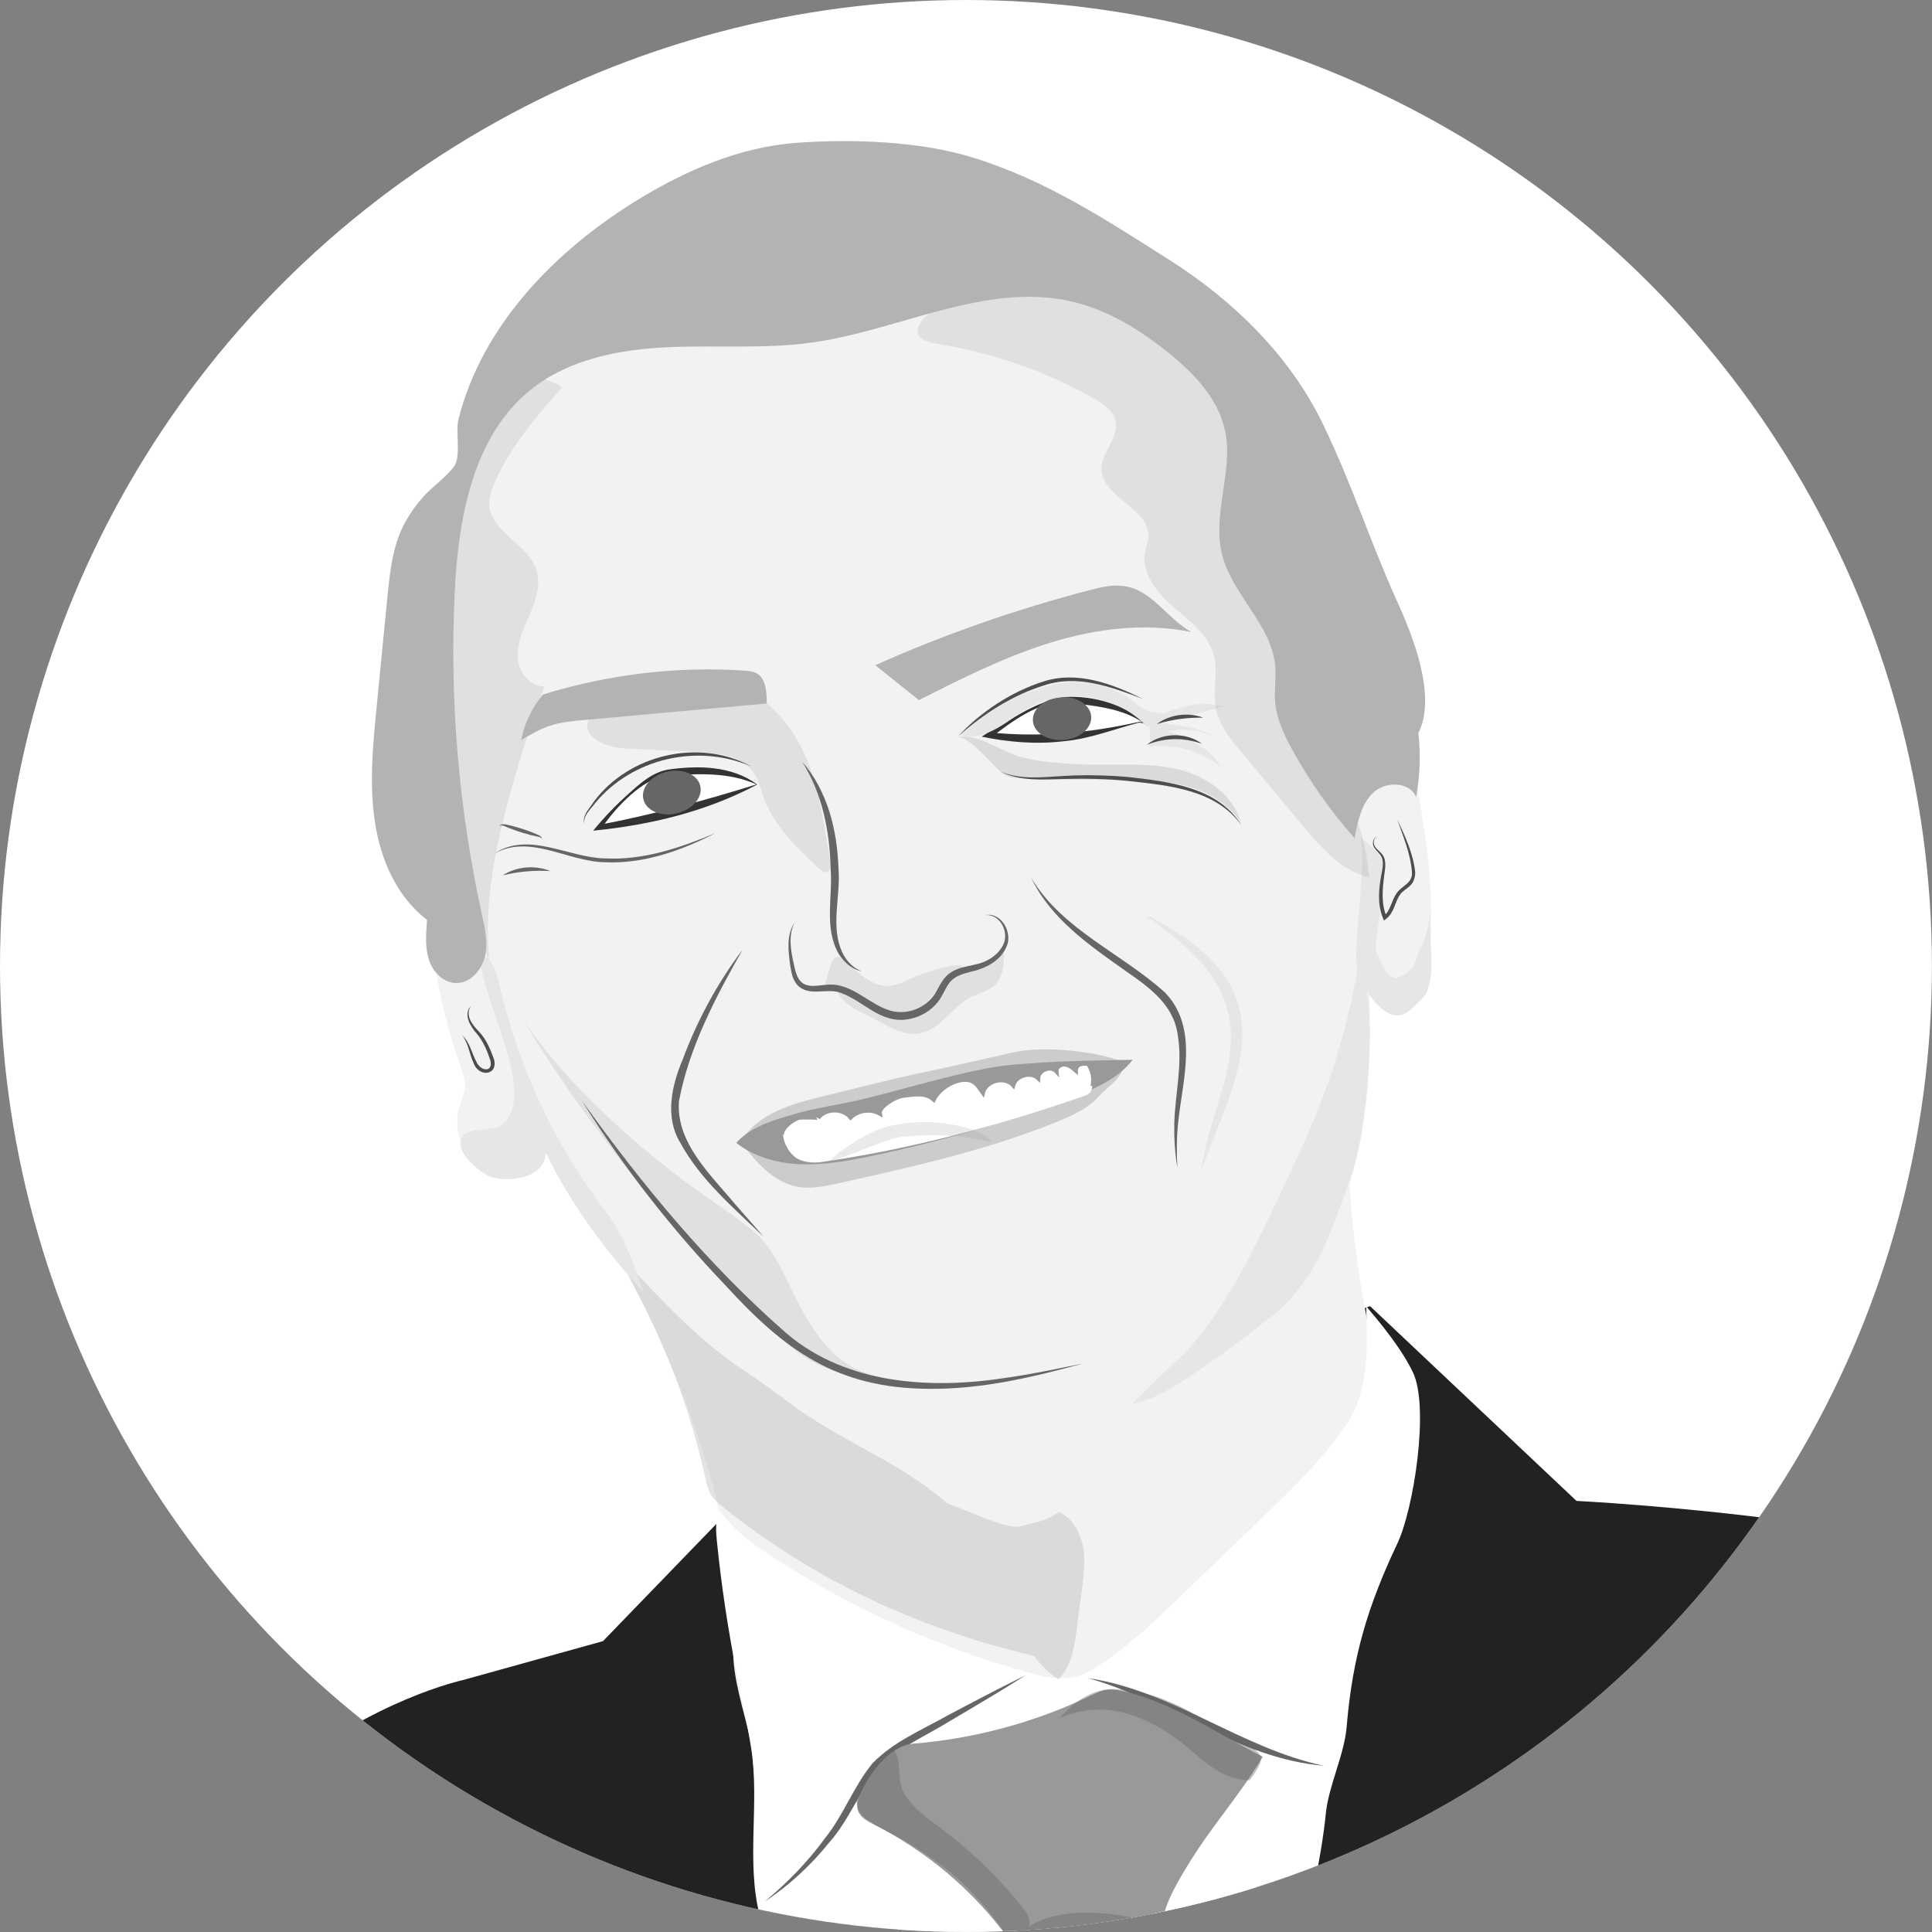 <?xml version="1.0" encoding="utf-8"?>
<!-- Generator: Adobe Illustrator 26.0.2, SVG Export Plug-In . SVG Version: 6.00 Build 0)  -->
<svg version="1.1" xmlns="http://www.w3.org/2000/svg" xmlns:xlink="http://www.w3.org/1999/xlink" x="0px" y="0px"
	 viewBox="0 0 230.09 230.09" style="enable-background:new 0 0 230.09 230.09;" xml:space="preserve">
<rect x="0" y="0" width="230.09" height="230.09" fill="#808080" stroke="none"/>
<style type="text/css">
	.st0{fill:#FFFFFF;}
	.st1{clip-path:url(#SVGID_00000087380431946395186910000016220681435091146157_);}
	.st2{fill:#E6E6E6;}
	.st3{fill:#333333;}
	.st4{fill:none;stroke:#000000;stroke-width:0.794;stroke-miterlimit:10;}
	.st5{fill:#FFFFFF;stroke:#000000;stroke-width:0.794;stroke-miterlimit:10;}
	.st6{fill:#CCCCCC;}
	.st7{opacity:0.31;fill:#999999;}
	.st8{opacity:0.45;fill:#999999;}
	.st9{fill:#B3B3B3;}
	.st10{fill:#666666;}
	.st11{fill:#1A1A1A;}
	.st12{fill:#999999;}
	.st13{fill:#808080;}
	.st14{fill:#4D4D4D;}
	.st15{opacity:0.31;clip-path:url(#SVGID_00000087380431946395186910000016220681435091146157_);fill:#999999;}
	.st16{clip-path:url(#SVGID_00000147187800984954107390000014345047782482799548_);}
	.st17{opacity:0.31;clip-path:url(#SVGID_00000147187800984954107390000014345047782482799548_);fill:#999999;}
	.st18{clip-path:url(#SVGID_00000118374206461199483030000018317490373737040051_);}
	.st19{fill:#333333;stroke:#000000;stroke-width:0.548;stroke-miterlimit:10;}
	.st20{fill:#F2F2F2;}
	.st21{opacity:0.17;fill:#B3B3B3;}
	.st22{opacity:0.38;fill:#B3B3B3;}
	.st23{opacity:0.25;fill:#B3B3B3;}
	.st24{fill:#FFFFFF;stroke:#000000;stroke-width:0.578;stroke-miterlimit:10;}
	.st25{fill:#FFFFFF;stroke:#000000;stroke-width:0.548;stroke-miterlimit:10;}
	.st26{opacity:0.17;clip-path:url(#SVGID_00000118374206461199483030000018317490373737040051_);fill:#B3B3B3;}
	.st27{opacity:0.41;clip-path:url(#SVGID_00000118374206461199483030000018317490373737040051_);fill:#B3B3B3;}
	.st28{clip-path:url(#SVGID_00000013910143844487573650000013837504088876624573_);}
	.st29{opacity:0.17;clip-path:url(#SVGID_00000013910143844487573650000013837504088876624573_);fill:#B3B3B3;}
	.st30{opacity:0.41;clip-path:url(#SVGID_00000013910143844487573650000013837504088876624573_);fill:#B3B3B3;}
	.st31{opacity:0.66;fill:#E6E6E6;}
	.st32{fill:#222222;}
	.st33{fill:#F2F2F2;stroke:#B3B3B3;stroke-width:0.685;stroke-miterlimit:10;}
	.st34{fill:none;stroke:#000000;stroke-width:0.685;stroke-miterlimit:10;}
	.st35{opacity:0.43;fill:#CCCCCC;}
	.st36{opacity:0.38;fill:#CCCCCC;}
	.st37{opacity:0.43;fill:#B3B3B3;}
	.st38{opacity:0.39;fill:#808080;}
	.st39{opacity:0.3;fill:#999999;}
	.st40{clip-path:url(#SVGID_00000050658129829198202160000003873229771390060963_);}
	.st41{fill:#CCCCCC;stroke:#CCCCCC;stroke-width:0.695;stroke-miterlimit:10;}
	.st42{opacity:0.46;fill:#CCCCCC;}
	.st43{opacity:0.47;fill:#CCCCCC;}
	.st44{fill:#4E4D4D;}
	.st45{fill:none;}
	.st46{opacity:0.32;fill:#CCCCCC;}
	.st47{clip-path:url(#SVGID_00000012470229089679200920000005010485929499608969_);}
	.st48{fill:#CCCCCC;stroke:#CCCCCC;stroke-width:0.694;stroke-miterlimit:10;}
	.st49{clip-path:url(#SVGID_00000145751358582944557990000007171858729501585591_);}
	.st50{fill:#FFFFFF;stroke:#999999;stroke-width:0.469;stroke-miterlimit:10;}
	.st51{opacity:0.14;fill:#999999;}
	.st52{opacity:0.2;fill:#999999;}
	.st53{opacity:0.27;fill:#999999;}
	.st54{opacity:0.27;}
	.st55{opacity:0.41;fill:#666666;}
	.st56{opacity:0.2;clip-path:url(#SVGID_00000145751358582944557990000007171858729501585591_);fill:#999999;}
	.st57{clip-path:url(#SVGID_00000021078465530299264250000006214052457595103115_);}
	.st58{opacity:0.2;clip-path:url(#SVGID_00000021078465530299264250000006214052457595103115_);fill:#999999;}
	.st59{opacity:0.29;}
	.st60{clip-path:url(#SVGID_00000103246153300457068010000004395613759707866248_);}
	.st61{fill:#1A1A1A;stroke:#E6E6E6;stroke-width:0.502;stroke-miterlimit:10;}
	.st62{opacity:0.5;fill:#FFFFFF;}
	.st63{fill:#E6E6E6;stroke:#E6E6E6;stroke-width:0.502;stroke-miterlimit:10;}
	.st64{clip-path:url(#SVGID_00000107555317292341936820000005292965983757903775_);}
	.st65{clip-path:url(#SVGID_00000008118356658967412610000015127149129832852385_);}
	.st66{opacity:0.31;fill:#808080;}
	.st67{fill:#AEAEB5;}
	.st68{fill:none;stroke:#666666;stroke-width:0.382;stroke-miterlimit:10;}
	.st69{opacity:0.36;fill:#999999;}
	.st70{opacity:0.54;}
	.st71{clip-path:url(#SVGID_00000140014200583185709130000006073710899736839559_);}
	.st72{opacity:0.38;}
	.st73{clip-path:url(#SVGID_00000129174000078902486530000009088302231273919631_);}
	.st74{fill:none;stroke:#AEAEB5;stroke-width:0.404;stroke-miterlimit:10;}
	.st75{opacity:0.51;fill:#CCCCCC;}
	.st76{fill:#F2F2F2;stroke:#CCCCCC;stroke-width:0.404;stroke-miterlimit:10;}
	.st77{opacity:0.49;}
	.st78{opacity:0.47;}
	.st79{opacity:0.47;fill:#E6E6E6;}
	.st80{clip-path:url(#SVGID_00000003819495032798247610000006575099513896248247_);}
	.st81{clip-path:url(#SVGID_00000127730041811943835260000002681189834288118913_);fill:#1A1A1A;}
	.st82{clip-path:url(#SVGID_00000127730041811943835260000002681189834288118913_);fill:#999999;}
	.st83{clip-path:url(#SVGID_00000127730041811943835260000002681189834288118913_);fill:#F2F2F2;}
	.st84{clip-path:url(#SVGID_00000127730041811943835260000002681189834288118913_);fill:#CCCCCC;}
	.st85{clip-path:url(#SVGID_00000127730041811943835260000002681189834288118913_);}
	.st86{opacity:0.48;clip-path:url(#SVGID_00000127730041811943835260000002681189834288118913_);fill:#CCCCCC;}
	
		.st87{opacity:0.39;clip-path:url(#SVGID_00000127730041811943835260000002681189834288118913_);fill:#CCCCCC;enable-background:new    ;}
	.st88{clip-path:url(#SVGID_00000127730041811943835260000002681189834288118913_);fill:#E6E6E6;}
	
		.st89{clip-path:url(#SVGID_00000127730041811943835260000002681189834288118913_);fill:none;stroke:#000000;stroke-width:0.385;stroke-miterlimit:10;}
	.st90{clip-path:url(#SVGID_00000075878829644724286500000002367396230143149501_);}
	.st91{opacity:0.4;fill:#808080;}
	.st92{clip-path:url(#SVGID_00000119088685956898133990000004997442924196787641_);fill:#1A1A1A;}
	.st93{clip-path:url(#SVGID_00000119088685956898133990000004997442924196787641_);fill:#999999;}
	.st94{clip-path:url(#SVGID_00000119088685956898133990000004997442924196787641_);fill:#F2F2F2;}
	.st95{clip-path:url(#SVGID_00000119088685956898133990000004997442924196787641_);fill:#CCCCCC;}
	.st96{clip-path:url(#SVGID_00000119088685956898133990000004997442924196787641_);}
	.st97{opacity:0.48;clip-path:url(#SVGID_00000119088685956898133990000004997442924196787641_);fill:#CCCCCC;}
	
		.st98{opacity:0.39;clip-path:url(#SVGID_00000119088685956898133990000004997442924196787641_);fill:#CCCCCC;enable-background:new    ;}
	.st99{clip-path:url(#SVGID_00000119088685956898133990000004997442924196787641_);fill:#E6E6E6;}
	
		.st100{clip-path:url(#SVGID_00000119088685956898133990000004997442924196787641_);fill:none;stroke:#000000;stroke-width:0.385;stroke-miterlimit:10;}
	.st101{clip-path:url(#SVGID_00000139257053525351001090000005706131057752509850_);}
	.st102{clip-path:url(#SVGID_00000031894372199255521730000010070202364502748037_);}
	.st103{opacity:0.33;}
	.st104{opacity:0.37;fill:#B3B3B3;}
	.st105{clip-path:url(#SVGID_00000016789760804849463740000015384448394677670309_);}
</style>
<g id="Vera_Lucia">
</g>
<g id="Ciro_Gomes">
</g>
<g id="Lula">
</g>
<g id="Jair_Bolsonaro">
	<circle class="st0" cx="115.04" cy="115.04" r="115.04"/>
	<g>
		<defs>
			<circle id="SVGID_00000070104338943911529750000009384315683520544938_" cx="115.04" cy="115.04" r="115.04"/>
		</defs>
		<clipPath id="SVGID_00000003796984656640186070000002963060061936067725_">
			<use xlink:href="#SVGID_00000070104338943911529750000009384315683520544938_"  style="overflow:visible;"/>
		</clipPath>
		<g style="clip-path:url(#SVGID_00000003796984656640186070000002963060061936067725_);">
			<path class="st32" d="M85.72,181.07l77.45-25.51l24.58,23.19c0,0,46.84,2.32,60.75,12.06c13.91,9.74,12.06,76.52,12.06,76.52
				H25.43c0,0-2.32-47.3,8.35-56.11s21.33-11.13,21.33-11.13l16.7-4.64L85.72,181.07z"/>
			<path class="st20" d="M158.72,211.97c-5.17,12.92-18.63,21.86-32.54,22.32c-13.91,0.46-27.63-7.22-35.13-18.94
				c-1.58-2.46-1.06-5.12-1.66-7.98c-0.76-3.64-2.16-7.4-2.07-11.12c0.54-19.96-9.15-38.59-18.58-56.18
				c30.83-7.99,62.65-15.95,93.48-23.94c-3.17,17.47-1.65,35.19,3.34,52.23c1.01,3.46,0.26-0.84,0.61,2.75
				c0.29,3.01-0.42,8.61-0.93,11.59c-0.81,4.78-3.58,11.34-5.57,15.77C157.69,202.9,160.53,207.45,158.72,211.97z"/>
			<path class="st20" d="M169.88,100.66c-0.66-4.65-1.5-10.39-3.06-14.8c-1.02-2.88-4.55-5.86-6.29-1.01
				c-0.07,0.2-0.13,0.4-0.18,0.61c-1.02-5.92-2.44-11.76-4.51-17.43c-5.11-14.03-8.91-27.95-28.12-33.83
				c-4.75-1.45-9.24-3.69-14.06-4.94c-8.17-2.13-16.35-3.56-24.61-1.81c-17.81,3.77-32.09,18.66-35.01,37.41
				c-2.11,13.53-1.58,27.26,0.96,40.68c-0.97-0.53-1.99-0.26-3,1.28c-0.83,1.26-0.78,2.9-0.64,4.41c0.49,5.36,1.67,10.66,3.48,15.73
				c0.28,0.78,0.58,1.59,0.54,2.42c-0.04,0.82-0.42,1.59-0.66,2.38c-0.88,2.94,0.52,6.49,3.31,7.77c2.45,1.12,5.67,0.12,7.06-2.11
				c4.8,9.51,11.75,18.05,20.63,24.12c9.72,6.65,21.81,10.19,33.6,8.92c12.71-1.37,25.62-6.26,34.01-15.71
				c9.05-10.2,10.15-24.65,9.75-38.37c0.46,1.17,1.1,2.23,2.03,3.08c0.43,0.39,0.94,0.73,1.52,0.73c0.77,0.01,1.4-0.58,1.85-1.2
				c1.69-2.32,1.91-5.38,1.95-8.25C170.47,107.37,170.35,104,169.88,100.66z"/>
			<path class="st6" d="M133.48,126.34c0.89,1.64-1.38,2.84-2.61,4.23c-1.24,1.4-3,2.21-4.72,2.92c-8.42,3.46-17.36,5.45-26.24,7.42
				c-1.65,0.37-3.35,0.73-5.01,0.41c-2.87-0.56-4.92-3.02-6.72-5.32c2.14-3.46,6.09-4.53,10.04-5.49c3.96-0.96,8.06-2.03,12.05-2.86
				c3.53-0.74,6.94-1.54,10.46-2.33C124.24,124.54,130.08,125.15,133.48,126.34z"/>
			<path class="st12" d="M134.9,126.21c-1.74,2.27-4.53,3.46-7.21,4.48c-7.82,2.97-15.88,5.32-24.07,7.02
				c-2.7,0.56-5.44,1.05-8.2,0.95s-5.56-0.85-7.74-2.55c1.78-1.95,4.35-2.68,6.89-3.42s5.17-1.09,7.74-1.68
				c4.67-1.07,13.4-3.81,18.18-4.2C126.55,126.31,129.31,126.34,134.9,126.21z"/>
			<path class="st0" d="M95.08,138.05c0.81,0.39,1.81,0.47,2.69,0.35c10.65-1.54,21.09-4.31,31.25-7.84
				c0.27-0.09,0.55-0.2,0.75-0.41c0.2-0.21,0.28-0.51,0.33-0.79c0.19-1.05,0.01-1.69-0.48-2.63c-0.73-0.15-1.52,0.04-1.5,0.79
				c-0.38-0.33-0.79-0.67-1.29-0.73s-1.08,0.32-1.02,0.82c-0.66-0.75-2.16-0.18-2.17,0.82c-0.9-0.85-2.65-0.35-2.98,0.84
				c-1.01-1.14-3.25-0.58-3.61,0.9c-0.74-1.04-1.21-1.97-3.18-1.38c-1.03,0.31-2.22,1.21-2.67,2.19c-0.99-0.87-2.14-0.67-3.71-0.46
				c-0.86,0.11-2.87,1.27-2.71,2.12c-1.1-0.62-2.59-0.42-3.49,0.46c-0.93-1.15-2.96-1.12-3.86,0.05c0.04-0.05-2.06-0.1-2.34-0.01
				c-0.62,0.2-1.44,0.61-1.71,1.26C92.9,135.6,93.99,137.53,95.08,138.05z"/>
			<path class="st50" d="M130.11,129.36c0.19-1.05,0.01-1.69-0.48-2.63c-0.73-0.15-1.52,0.04-1.5,0.79
				c-0.38-0.33-0.79-0.67-1.29-0.73s-1.08,0.32-1.02,0.82c-0.66-0.75-2.16-0.18-2.17,0.82c-0.9-0.85-2.65-0.35-2.98,0.84
				c-1.01-1.14-3.25-0.58-3.61,0.9c-0.74-1.04-1.21-1.97-3.18-1.38c-1.03,0.31-2.22,1.21-2.67,2.19c-0.99-0.87-2.14-0.67-3.71-0.46
				c-0.86,0.11-2.87,1.27-2.71,2.12c-1.1-0.62-2.59-0.42-3.49,0.46c-0.93-1.15-2.96-1.12-3.86,0.05c0.04-0.05-2.06-0.1-2.34-0.01
				c-0.62,0.2-1.98,1.1-1.98,2.02"/>
			<g>
				<path class="st10" d="M88.44,113.1c-3.21,5.64-6.38,11.66-7.58,18.05c-0.38,4.98,3.85,8.82,6.79,12.38
					c1.09,1.25,2.2,2.47,3.26,3.74c-3.56-3.45-7.48-6.74-9.9-11.19c-1.86-3.05-1.01-6.83,0.29-9.89
					C83.04,121.51,85.44,117.07,88.44,113.1L88.44,113.1z"/>
			</g>
			<g>
				<path class="st10" d="M122.82,104.55c3.67,6.18,10.83,9.01,15.96,13.69c4.05,4.27,2.03,10.43,1.52,15.56
					c-0.18,1.74-0.18,3.51-0.08,5.27c-0.3-1.74-0.4-3.52-0.37-5.3c0.1-3.49,1.01-7,0.42-10.45c-0.45-3.64-3.4-5.74-6.22-7.69
					C129.78,112.61,125.13,109.43,122.82,104.55L122.82,104.55z"/>
			</g>
			<path class="st51" d="M152.3,142.55c1.8-3.8,3.6-7.6,5.1-11.52c2.16-5.64,3.69-11.51,4.57-17.48c1.71,6.47,1.35,14.53,0.27,21.14
				c-0.7,4.31-2.06,7.42-3.59,11.51s-3.88,7.97-7.31,10.66c-1.72,1.34-4.47,3.48-6.26,4.73c-4.64,3.25-7.34,5.07-10.2,5.57
				c6.03-6.03,5.76-5.46,6.61-6.42c1.57-1.78,2.96-3.7,4.23-5.7C148.24,151.06,150.29,146.8,152.3,142.55z"/>
			<g>
				<path class="st10" d="M59.86,104.25c1.64-1.06,3.88-1.26,5.68-0.51C63.58,103.63,61.77,103.79,59.86,104.25L59.86,104.25z"/>
			</g>
			<g>
				<path class="st10" d="M59.47,98.36c0.29-0.39,0.98-0.1,1.36-0.04c1.1,0.27,2.2,0.64,3.24,1.1c0.19,0.1,0.49,0.24,0.47,0.51
					c-0.08-0.22-0.32-0.26-0.54-0.3c-1.12-0.23-2.23-0.56-3.28-0.98C60.37,98.56,59.85,98.15,59.47,98.36L59.47,98.36z"/>
			</g>
			<g>
				<path class="st14" d="M69.61,98.13c-0.34-0.99,0.62-1.86,1.1-2.64c4.19-5.66,12.57-7.6,18.74-4.22
					c-6.37-2.74-14.14-0.97-18.56,4.36C70.37,96.37,69.39,97.13,69.61,98.13L69.61,98.13z"/>
			</g>
			<path class="st9" d="M141.9,75.28c-5.57-1.16-11.4-0.41-16.84,1.27c-5.44,1.68-10.54,4.26-15.62,6.83
				c-1.73-1.39-3.47-2.77-5.2-4.16c8.2-3.66,16.89-6.7,25.58-8.95c1.3-0.34,2.65-0.66,3.98-0.48
				C137.22,70.24,138.89,73.6,141.9,75.28z"/>
			<g>
				<path class="st14" d="M56.1,119.8c-0.78,1.1,0.17,2.27,0.95,3.07c0.87,0.91,1.34,2.07,1.77,3.24c0.56,2-1.81,2.21-2.41,0.51
					c-0.53-1.13-0.61-2.37-1.38-3.33c0.94,0.83,1.15,2.16,1.71,3.17c0.47,1.13,2.07,1.32,1.64-0.23c-0.37-1.1-0.83-2.23-1.59-3.12
					C56.04,122.28,55.11,120.78,56.1,119.8L56.1,119.8z"/>
			</g>
			<path class="st0" d="M147.1,268.5c1.02-7.73,2.04-15.49,3.84-23.08c2.33-9.8,5.96-19.36,6.95-29.39
				c0.33-3.36,2.21-7.02,2.49-10.39c0.69-8.26,2.48-14.31,6.03-21.8c1.97-4.16,3.84-16.25,1.86-20.41
				c-1.78-3.73-5.84-8.09-5.57-7.88c0.16,4.87,0.38,10.07-2.35,14.1c-2.73,4.03-6.26,7.45-9.76,10.83
				c-3.23,3.11-6.45,6.22-9.68,9.33c-3.09,2.98-6.19,5.97-9.75,8.36c-0.87,0.59-1.79,1.15-2.8,1.44c-2,0.58-4.14,0.08-6.15-0.49
				c-10.3-2.89-20.17-7.3-29.2-13.05c-2.61-1.66-5.57-3.61-7.28-6.19c-0.57,1.12-0.48,2.45-0.35,3.7
				c0.53,5.23,1.31,10.43,2.33,15.58c0.6,3.04,1.29,6.06,1.76,9.12c1,6.53-0.62,13.37,0.99,19.78c3.84,15.35,12.39,26.81,15.47,40.2
				C121.8,267.17,131.21,267.66,147.1,268.5z"/>
			<g>
				<path class="st10" d="M91.08,226.46c2.68-2.23,5.13-4.73,7.18-7.55c2.24-2.79,3.35-6.09,5.63-8.89c2.52-2.61,5.85-3.96,8.93-5.7
					c3.09-1.64,6.19-3.27,9.34-4.81c-2.96,1.87-5.97,3.66-8.99,5.43c-2.89,1.81-6.27,3.18-8.59,5.7c-2.2,2.58-3.45,6.11-5.75,8.7
					C96.62,222.1,94.01,224.53,91.08,226.46L91.08,226.46z"/>
			</g>
			<g>
				<path class="st10" d="M129.6,199.86c10.03,1.48,18.21,8.37,28.08,10.43C147.49,209.47,139.24,202.55,129.6,199.86L129.6,199.86z
					"/>
			</g>
			<path class="st12" d="M138.29,230.35c0-2.89,1.54-5.52,3.03-7.99c3.02-5,6.05-8.14,9.07-13.14c-5.23-2.65-10.8-6.5-16.52-7.78
				c-0.64-0.14-1.29-0.28-1.93-0.21c-0.74,0.08-1.43,0.42-2.1,0.74c-6.6,3.16-13.78,5.1-21.08,5.69c-2.78,0.22-5.26,3.54-6.36,6.1
				c-0.26,0.6-0.42,1.28-0.21,1.89c0.29,0.82,1.14,1.26,1.91,1.65c6.27,3.17,11.78,7.83,15.94,13.49
				C125.86,228.96,132.3,229.26,138.29,230.35z"/>
			<path class="st12" d="M146.18,268.64c1.57-6.92,0.26-14.11-2.44-20.67c-2.7-6.56-5.93-13.1-6.44-20.18l-16.77,0.81
				c-0.77,6.82-1.63,13.9-5.26,19.72c-1.98,3.19-4.71,5.85-6.72,9.02c-2.01,3.17-3.26,7.2-1.87,10.69"/>
			<g>
				<path class="st0" d="M135.43,86.06c0.32-0.09,0.68-0.04,0.97,0.12c-1.77-1.53-4.13-2.15-6.43-2.56
					c-1.41-0.25-2.85-0.45-4.26-0.19c-1.08,0.2-2.09,0.67-3.07,1.17c-1.68,0.87-3.3,1.85-4.84,2.95
					C124.12,88.52,129.26,87.73,135.43,86.06z"/>
				<path class="st3" d="M135.42,86.02c0.33-0.09,0.7-0.05,1.01,0.12l-0.07,0.09c-2.68-1.99-6.31-2.18-9.49-2.6
					c-3.34-0.05-6.3,2.29-8.88,4.21c0,0-0.15-0.62-0.15-0.62C123.71,87.84,129.68,87.3,135.42,86.02L135.42,86.02z M135.45,86.11
					c-2.88,0.77-5.7,1.88-8.7,2.16c-3.28,0.4-6.62,0.13-9.84-0.54c0,0,0.71-0.45,0.71-0.45c2.98-1.66,5.78-3.79,9.25-4.28
					c3.43-0.15,7.01,0.87,9.58,3.14c0,0,0.4,0.37,0.4,0.37C136.43,86.26,135.95,85.95,135.45,86.11L135.45,86.11z"/>
			</g>
			<g>
				<path class="st0" d="M90.13,93.42c-2.58-1.59-5.78-1.72-8.81-1.57c-0.98,0.05-1.97,0.13-2.9,0.45
					c-1.04,0.37-1.94,1.03-2.79,1.74c-1.6,1.33-3.04,2.85-4.29,4.51C77.8,97.58,84.11,95.96,90.13,93.42z"/>
				<path class="st3" d="M90.08,93.42c-3.22-1.47-6.95-1.29-10.4-1.05c-1.72,0.12-3.27,1.15-4.6,2.33c-1.34,1.19-2.51,2.56-3.5,4.03
					c0,0-0.29-0.48-0.29-0.48C77.64,97.04,83.94,95.34,90.08,93.42L90.08,93.42z M90.18,93.43c-6.05,3.23-12.77,4.83-19.54,5.5
					c1.31-1.59,2.74-3.09,4.27-4.44c1.35-1.22,2.8-2.52,4.67-2.84C83.15,91.15,87.14,91.18,90.18,93.43L90.18,93.43z"/>
			</g>
			<g>
				<path class="st10" d="M58.83,101.68c4.12-2.77,8.88,0.5,13.26,0.55c4.53,0.24,8.94-1.27,13.09-3c-4.03,2.08-8.5,3.66-13.11,3.46
					C67.6,102.63,63.1,99.26,58.83,101.68L58.83,101.68z"/>
			</g>
			
				<ellipse transform="matrix(0.974 -0.226 0.226 0.974 -19.285 20.574)" class="st10" cx="80.05" cy="94.36" rx="3.48" ry="2.55"/>
			
				<ellipse transform="matrix(0.997 -0.081 0.081 0.997 -6.525 10.545)" class="st10" cx="126.46" cy="85.54" rx="3.48" ry="2.55"/>
			<path class="st52" d="M74.58,89.15c2.75,0.13,5.5,0.26,8.25,0.38c2.65,0.12,5.73,0.49,7.09,2.73c0.46,0.75,0.65,1.62,0.93,2.45
				c1.24,3.63,4.18,6.4,7.02,9.02c0.24,0.29,0.77,0.13,0.95-0.2c0.18-0.33,0.12-0.73,0.05-1.1c-1.19-6.53-1.66-13.38-7.35-18.53
				c-0.68-0.62-1.75-1.05-2.57-1.47c-1.04-0.53-2.27-0.48-3.43-0.4c-3.58,0.26-10.78,0.04-13.81,2.07
				C67.85,86.69,71.04,88.99,74.58,89.15z"/>
			<path class="st53" d="M133.49,92.86c2.64,0.04,5.31,0.09,7.85,0.78c2.55,0.69,5,2.09,6.41,4.32c-0.83-3.24-3.98-5.44-7.23-6.28
				c-3.24-0.83-6.65-0.58-10-0.61c-1.72-0.01-3.44-0.1-5.15-0.27c-1.57-0.15-3.14-0.37-4.61-0.92c-2.24-0.84-4.38-2.48-6.75-2.11
				c1.06-0.16,3.41,2.36,4.07,3.06c1.01,1.07,1.44,1.71,2.98,1.82C125.18,92.94,129.37,92.79,133.49,92.86z"/>
			<g>
				<path class="st14" d="M119.2,91.9c2.37,1.01,4.98,0.65,7.48,0.51c2.54-0.15,5.09-0.09,7.63,0.12c4.83,0.55,10.81,1.2,13.56,5.8
					c-3.02-4.33-8.78-4.8-13.6-5.33c-2.51-0.25-5.04-0.3-7.57-0.23C124.2,92.84,121.5,93.07,119.2,91.9L119.2,91.9z"/>
			</g>
			<path class="st2" d="M118.73,86.74c1.35-0.75,2.55-1.76,3.91-2.5c4.44-2.43,10.48-1.43,13.92,2.28c1.74-0.95,3.73-1.42,5.72-1.37
				c-1.33-0.08-2.65-0.16-3.98-0.25c-0.55-0.03-1.11-0.07-1.62-0.26c-0.71-0.26-1.29-0.78-1.89-1.23c-2.27-1.69-5.21-2.47-8.02-2.12
				c-1.1,0.14-2.18,0.44-3.23,0.79c-2.81,0.93-7.61,2.68-9.13,5.44C115.74,88.1,117.54,87.39,118.73,86.74z"/>
			<path class="st2" d="M146.33,84.02c-2.73,0.69-5.47,1.37-8.2,2.06c2.42,0.3,4.91,0.63,7.06,1.89c-1.89-0.98-4.06-1.3-6.11-0.9
				c2.4,0.88,5,1.91,6.33,4.27c-2.45-1.94-5.59-2.81-8.58-2.39c0.29-0.89-0.12-2.13,0.25-2.9c0.38-0.81,2.05-1.28,2.79-1.55
				c1.06-0.38,2.16-0.61,3.26-0.69C144.08,83.74,145.45,84.24,146.33,84.02z"/>
			<g>
				<path class="st14" d="M114.09,87.71c2.78-2.97,6.29-5.3,10.18-6.55c4.03-1.3,8.2,0.28,11.8,2.06c-3.7-1.4-7.74-2.92-11.67-1.61
					C120.56,82.79,117.09,85.04,114.09,87.71L114.09,87.71z"/>
			</g>
			<g>
				<path class="st14" d="M137.77,86.23c1.53-1.14,3.73-1.45,5.51-0.76C141.36,85.44,139.61,85.68,137.77,86.23L137.77,86.23z"/>
			</g>
			<g>
				<path class="st14" d="M136.57,88.71c1.8-1.48,4.74-1.54,6.58-0.12C140.97,87.8,138.72,87.84,136.57,88.71L136.57,88.71z"/>
			</g>
			<g class="st54">
				<path class="st12" d="M125.48,197.96c-2.91-2.51-6.46-5.39-6.85-9.22c-0.6-5.88-5.78-10.69-14.13-15.32
					c-11.13-6.03-9.5-5.98-15.81-10.14c-5.43-3.58-9.91-8.41-14.33-13.19c0.07,1,0.65,2.25,1.13,3.13
					c3.87,7.11,6.73,14.77,8.48,22.68c0.17,0.77,0.34,1.56,0.77,2.22c0.34,0.52,0.83,0.92,1.31,1.31c7.5,6.03,15.98,10.82,25,14.14
					c1.41,0.52,2.84,1,4.27,1.49C118.47,196.12,122.32,196.89,125.48,197.96z"/>
				<path class="st12" d="M121.66,181.76c1.99-0.59,2.74-0.55,4.49-1.69c1.56,0.75,2.51,2.42,2.82,4.12
					c0.32,1.7,0.09,3.45-0.13,5.16c-0.2,1.57-0.41,3.13-0.61,4.7c-0.28,2.13-0.64,4.43-2.16,5.94c-1.4-0.8-2.43-2.1-3.38-3.4
					c-2.93-4-10.74-13.29-12.15-18.08C112.45,178.32,119.51,182.4,121.66,181.76z"/>
			</g>
			<path class="st52" d="M103.7,163.66c-4.82-1.17-7.54-6.12-9.68-10.59c-1.1-2.29-2.24-4.64-4.14-6.32
				c-1.45-1.28-5.7-4.16-7.27-5.29c-7.75-5.55-16.79-14.11-20.62-20.62c6.17,10.95,21.29,30.12,30.77,38.38
				C96.11,162.14,99.28,164.16,103.7,163.66z"/>
			<g>
				<path class="st10" d="M69.29,131.07c7.16,10.02,15.13,19.66,24.42,27.76c7.17,6.08,17.24,6.65,26.17,5.25
					c3.06-0.43,6.09-1.08,9.12-1.7c-5.96,1.64-12.07,3.08-18.34,3.02c-10.96-0.05-17.18-4.56-24.27-12.33
					C79.97,146.35,74.2,138.97,69.29,131.07L69.29,131.07z"/>
			</g>
			<g>
				<path class="st2" d="M136.84,109.41c0.02,0.14-0.18,0.06-0.22-0.02c-0.07-0.13,0.09-0.23,0.18-0.23
					c0.23-0.01,0.39,0.13,0.55,0.21c0.95,0.54,1.97,1.14,2.88,1.72c12.53,8.09,7,17.2,2.86,28.2c0.37-2.97,1.37-5.83,2.21-8.64
					c3.08-9.63,0.63-14.53-7.19-20.41c0,0-0.88-0.69-0.88-0.69c-0.14-0.13-0.53-0.44-0.57-0.18
					C136.69,109.43,136.84,109.54,136.84,109.41L136.84,109.41z"/>
			</g>
			<path class="st2" d="M162.07,99.7c2.72,2.29,2.88,2.87,2.72,5.07c-0.07,0.89-0.51,2.82-0.46,3.71c0.04,0.73-0.67,3.94-0.46,4.64
				c0.39,1.36,1.42,3.79,2.78,3.25c2.32-0.93,1.98-2.79,2.57-3.53c0.59-0.74,0.87-2.99,1.14-3.89c-0.24,3.15,0.68,6.31-0.46,9.28
				c-0.16,0.41-1.97,2.14-2.35,2.37c-2.85,1.75-5.91-3.98-6-5.62C161.3,110.49,162.67,104.22,162.07,99.7z"/>
			<g>
				<path class="st14" d="M164.08,99.65c-0.47,0.06-0.55,0.66-0.41,1.01c0.16,0.38,0.53,0.63,0.83,0.96
					c0.67,0.68,0.48,1.74,0.36,2.57c-0.22,1.69-0.39,3.45,0.28,4.99l-0.34-0.09c0.8-0.6,0.89-1.81,1.57-2.78
					c0.69-0.89,1.89-1.15,1.78-2.45c-0.14-2.13-1.04-4.25-1.75-6.27c0.94,2.01,1.9,4.02,2.14,6.27c0.02,0.57-0.16,1.23-0.63,1.65
					c-0.44,0.41-0.93,0.64-1.19,1.07c-0.6,0.81-0.64,2.09-1.67,2.88l-0.23,0.17l-0.11-0.27c-0.7-1.69-0.51-3.54-0.19-5.22
					c0.16-0.83,0.36-1.73-0.19-2.39c-0.25-0.33-0.62-0.61-0.78-1.05C163.43,100.3,163.58,99.66,164.08,99.65L164.08,99.65z"/>
			</g>
			<path class="st52" d="M99,114.8c0.12-0.34,0.29-0.71,0.63-0.81c0.35-0.1,0.69,0.14,0.97,0.38c0.78,0.67,1.48,1.42,2.31,2.02
				c0.83,0.6,1.81,1.06,2.83,1.03c0.99-0.03,1.89-0.5,2.8-0.9c1.58-0.7,3.25-1.21,4.95-1.52c0.25-0.05,0.51-0.09,0.77-0.04
				c0.25,0.05,0.5,0.19,0.6,0.43c-0.44,0.54-1.2,0.65-1.81,0.99c-1.06,0.6-1.56,1.83-2.38,2.73c-1.18,1.3-3.13,1.84-4.82,1.35
				c-0.88-0.26-1.66-0.76-2.45-1.21c-0.89-0.51-1.82-0.97-2.77-1.37c-0.39-0.16-0.78-0.31-1.19-0.41c-0.25-0.06-0.91,0.01-1.07-0.22
				c-0.17-0.24,0.13-0.85,0.2-1.11C98.7,115.7,98.84,115.25,99,114.8z"/>
			<g>
				<path class="st10" d="M95.54,90.73c3.05,3.48,4.18,8.24,4.32,12.76c0.27,3.3-0.99,6.83,0.45,9.93c0.46,0.99,1.25,1.84,2.31,2.26
					c-1.13-0.22-2.08-1.06-2.71-2.04c-1.8-3.08-0.73-6.77-0.98-10.12C98.82,99.05,97.96,94.57,95.54,90.73L95.54,90.73z"/>
			</g>
			<path class="st52" d="M104.54,121.56c1.56,0.91,3.31,1.85,5.09,1.49c2.43-0.49,3.76-3.16,5.97-4.29c0.98-0.5,2.16-0.71,2.94-1.49
				c0.97-0.98,1.02-2.51,1.01-3.89c-0.78,1.05-2.28,1.11-3.51,1.54c-2.9,1.02-4.5,4.31-7.36,5.45c-1.18,0.47-2.52,0.53-3.74,0.16
				c-1.84-0.56-3.28-2.05-5.17-2.44C100.21,119.74,103.11,120.73,104.54,121.56z"/>
			<g>
				<path class="st10" d="M94.64,109.84c-0.8,1.58-0.46,3.37-0.09,5.02c0.17,0.83,0.38,1.69,0.95,2.16c0.94,0.76,2.41,0.18,3.6,0.24
					c3.06,0.09,5.3,3.38,8.27,3.27c1.57-0.02,3.16-0.85,3.99-2.2c0.43-0.68,0.75-1.56,1.51-2.24c1.46-1.25,3.38-0.9,4.9-1.83
					c0.71-0.4,1.33-0.98,1.68-1.7c0.79-1.44-0.29-3.71-2.07-3.58c1.91-0.34,3.25,2.12,2.49,3.77c-0.74,1.75-2.63,2.64-4.3,2.99
					c-0.83,0.22-1.63,0.46-2.18,0.96c-0.56,0.49-0.85,1.29-1.32,2.08c-0.97,1.63-2.81,2.63-4.69,2.68c-2.8,0.07-4.73-2.3-7.16-3.18
					c-1.59-0.69-3.66,0.43-5.1-0.81c-0.75-0.71-0.88-1.69-1.01-2.52C93.87,113.26,93.64,111.33,94.64,109.84L94.64,109.84z"/>
			</g>
			<path class="st2" d="M64.97,137.2c2.89,6.07,7.06,11.63,11.7,16.73c-1.12-3.12-2.32-6.75-4.34-9.38
				c-6.19-8.03-10.61-17.43-12.86-27.32c-0.34-1.5-0.86-3.28-2.34-3.71c-0.17,4.98,7.4,17.26,2.41,20.57
				c-1.15,0.77-4.18-0.06-4.67,1.75c-0.41,1.49,2.04,3.57,3.25,4.17C59.98,140.95,65.08,140.49,64.97,137.2z"/>
			<path class="st52" d="M59.01,57.24c-0.42,0.92-0.81,1.91-0.74,2.92c0.21,3.24,4.6,4.63,5.61,7.72c0.55,1.69-0.04,3.54-0.74,5.17
				s-1.54,3.3-1.49,5.09c0.05,1.78,1.4,3.68,3.18,3.59c-1.44,3.98-2.74,8.02-3.89,12.1c-1.88,6.69-3.36,13.63-2.67,20.54
				c-2.53-4.98-3.38-10.63-4.13-16.17c-1.12-8.29-2.12-16.64-1.77-25c0.28-6.6,1.43-13.23,3.95-19.36
				c1.52-3.68,5.27-11.39,10.62-7.72C63.86,49.62,60.97,52.94,59.01,57.24z"/>
			<path class="st52" d="M111.75,40.98c6.52,1.03,12.85,3.25,18.58,6.52c1.1,0.63,2.28,1.43,2.54,2.67c0.42,1.97-1.7,3.68-1.68,5.69
				c0.04,3.41,5.79,4.68,5.58,8.08c-0.04,0.61-0.29,1.19-0.4,1.8c-0.47,2.53,1.43,4.85,3.37,6.53c1.94,1.68,4.2,3.34,4.84,5.83
				c0.52,2.04-0.18,4.22,0.23,6.29c0.38,1.96,1.71,3.58,2.98,5.11c2.45,2.94,4.89,5.87,7.34,8.81c2.18,2.62,4.59,5.38,7.91,6.17
				c-0.43-6.83-4.19-12.96-6.04-19.55c-1.13-4.02-1.56-8.21-2.57-12.26c-0.84-3.36-2.08-6.62-2.87-10c-1-4.29-1.25-8.73-2.28-13.01
				c-1.03-4.28-3-8.57-6.58-11.13c-2.94-2.11-6.63-2.82-10.19-3.48c-5.76-1.07-11.42-1.72-17.19-0.34
				C112.84,35.29,105.46,39.98,111.75,40.98z"/>
			<path class="st9" d="M168.92,87.31c0.29,2.54,0.19,5.12-0.27,7.64c-0.72-1.87-3.6-1.94-5.07-0.58c-1.47,1.36-1.9,3.49-2.25,5.46
				c-2.87-3.23-5.37-6.79-7.45-10.59c-0.97-1.77-1.86-3.65-2.02-5.67c-0.11-1.4,0.13-2.8,0.02-4.2c-0.42-4.99-5.21-8.58-6.37-13.45
				c-1.14-4.76,1.39-9.81,0.39-14.6c-0.79-3.83-3.7-6.85-6.74-9.31c-3.39-2.73-7.19-5.08-11.42-6.08
				c-10.26-2.42-20.5,3.37-30.94,4.85c-5.7,0.81-11.5,0.31-17.25,0.57c-5.75,0.26-11.72,1.4-16.24,4.98
				c-6.99,5.53-8.73,15.33-9.16,24.23c-0.61,12.82,0.47,25.71,3.22,38.25c0.37,1.68,0.77,3.42,0.38,5.1
				c-0.39,1.68-1.82,3.25-3.54,3.16c-1.45-0.08-2.63-1.31-3.1-2.68c-0.47-1.37-0.39-2.86-0.29-4.31c0,0.13,0.04-0.64,0.04-0.51
				c-3.61-2.82-5.5-7.09-6.2-11.62c-0.7-4.53-0.26-9.15,0.19-13.71c0.43-4.35,0.85-8.7,1.28-13.05c0.5-5.07,0.95-8.28,4.33-12.09
				c0.89-1,3.02-2.56,3.71-3.71c0.71-1.18,0.09-4.08,0.42-5.41c2.8-11.18,11.47-20.11,21.29-26.14c5.79-3.56,12.22-6.34,18.99-6.83
				c6.6-0.48,14.65-0.21,20.98,1.75c8.68,2.68,15.77,7.34,23.44,12.21c7.67,4.87,14.41,11.48,18.33,19.67
				c3.62,7.55,5.33,13.35,8.77,20.98C168.4,76.03,171.09,82.99,168.92,87.31z"/>
			<path class="st9" d="M91.31,83.78c-7.26,0.66-14.51,1.32-21.77,1.97c-1.38,0.12-2.76,0.25-4.07,0.69
				c-1.21,0.4-2.32,1.06-3.41,1.71c0.4-1.99,1.3-3.87,2.59-5.43c7.72-2.4,15.98-3.4,24.04-2.85c0.48,0.03,0.99,0.08,1.41,0.31
				C91.22,80.79,91.34,82.51,91.31,83.78z"/>
			<path class="st55" d="M107.75,213.72c1.12,1.75,2.89,2.95,4.55,4.21c3.53,2.67,6.73,5.78,9.49,9.24c0.48,0.6,0.97,1.32,0.8,2.06
				c-0.23,1.02-1.49,1.37-2.53,1.52c-3.76-5.59-7.67-8.96-13.57-12.22c-1.16-0.64-4.14-1.94-4.34-3.26
				c-0.11-0.71-0.4-1.03-0.11-1.69c0.9-2.04,2.4-4.17,4.33-5.31C107.5,209.49,106.69,212.04,107.75,213.72z"/>
			<path class="st55" d="M138.39,229.38c-2.9,0.15-5.79,0.29-8.69,0.44c-2.06,0.11-4.32,0.29-5.83,1.69
				c-2.14,1.99-1.81,5.38-2.09,8.29c-0.55,5.89-4.13,11.02-7.88,15.59c-2.25,2.74-4.71,5.63-5.1,9.15c-0.1,0.9-0.07,1.85-0.47,2.66
				c-0.41,0.81-1.48,1.39-2.23,0.89c-0.89-2.58-0.41-5.46,0.71-7.95c1.12-2.48,2.82-4.65,4.47-6.81c2.44-3.19,4.85-6.5,6.52-10.18
				c1.61-3.55,1.14-7.43,2.45-10.84C122.65,226.09,133.38,227.51,138.39,229.38z"/>
			<path class="st55" d="M139.08,206.36c3.49,2.22,5.61,5.59,9.74,5.66c0.51-0.68,1.76-2.32,1.25-3.01s-1.27-1.13-2.02-1.54
				c-5.38-2.96-9.38-6.18-15.52-6.31c-1.93-0.04-4.34,1.09-6.28,3.42C130.85,202.66,134.95,203.73,139.08,206.36z"/>
		</g>
		<path style="opacity:0.2;clip-path:url(#SVGID_00000003796984656640186070000002963060061936067725_);fill:#999999;" d="
			M105.59,134.19c3.16-0.81,6.76-0.73,9.83,0.23c1.09,0.34,2.18,0.83,2.67,1.6c-4.16-0.92-6.9-0.95-10.33-0.67
			c-2.11,0.17-5.81,2.04-9.07,3.07C99.76,137.08,103.55,134.71,105.59,134.19z"/>
	</g>
</g>
<g id="Simone_Tevet">
</g>
<g id="Luiz_Felipe_D_x27_Ávila">
</g>
<g id="João_Dória">
</g>
<g id="Leo_pricles">
</g>
<g id="Janones">
</g>
</svg>

